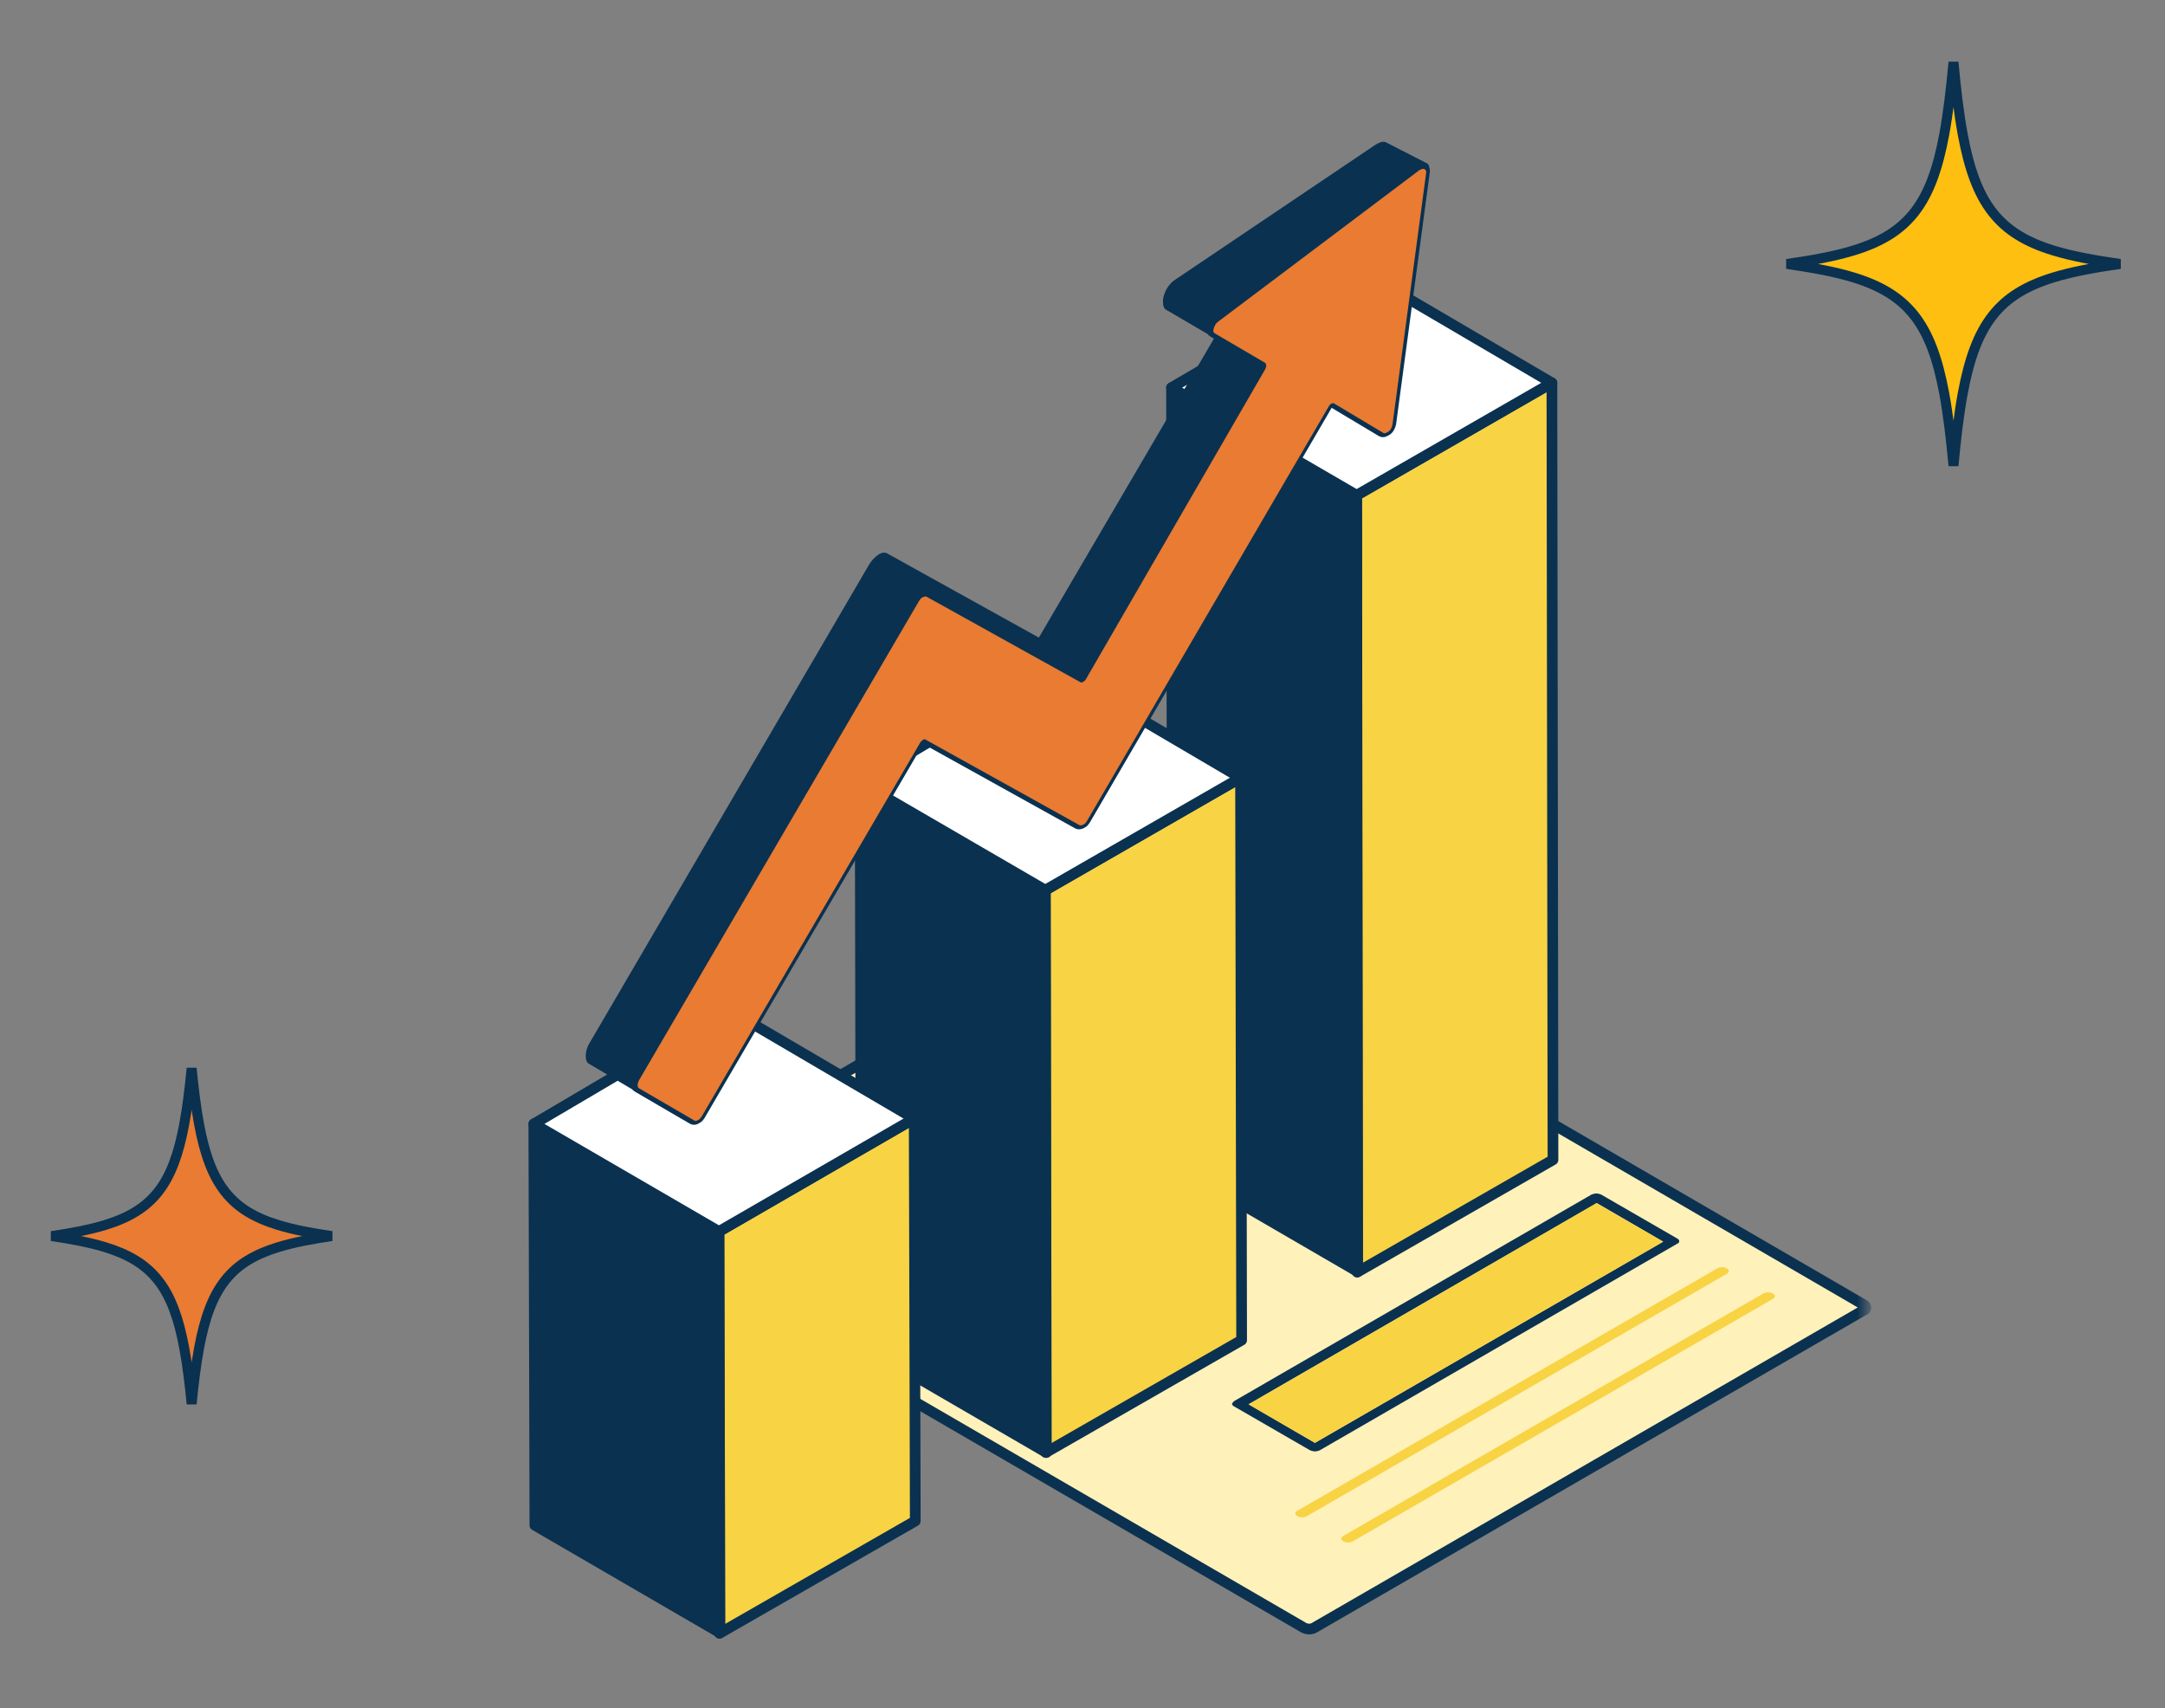 <svg width="109" height="86" viewBox="0 0 109 86" fill="none" xmlns="http://www.w3.org/2000/svg">
<rect x="0" y="0" width="109" height="86" fill="#808080" stroke="none"/>
<mask id="mask0_469_2074" style="mask-type:luminance" maskUnits="userSpaceOnUse" x="13" y="5" width="82" height="81">
<path d="M94.051 5H13.247V85.805H94.051V5Z" fill="white"/>
</mask>
<g mask="url(#mask0_469_2074)">
<path d="M65.474 76.079C65.339 76.16 65.339 76.268 65.474 76.349C65.609 76.43 65.824 76.43 65.959 76.349L87.103 64.147C87.237 64.067 87.237 63.959 87.103 63.878C86.968 63.797 86.752 63.797 86.618 63.878L65.474 76.079Z" fill="#0A3150"/>
<path d="M30.243 61.103L57.932 45.104C57.986 45.077 58.094 45.05 58.175 45.05C58.256 45.05 58.336 45.077 58.417 45.104L93.837 65.682C93.891 65.709 93.944 65.763 93.944 65.817C93.944 65.871 93.917 65.924 93.837 65.951L66.147 81.951C66.094 81.978 66.013 82.004 65.905 82.004C65.824 82.004 65.717 81.978 65.663 81.951L30.216 61.372C30.163 61.345 30.109 61.291 30.109 61.238C30.136 61.184 30.163 61.13 30.243 61.103Z" fill="#FFF1BA" stroke="#0A3150" stroke-width="0.539" stroke-miterlimit="10" stroke-linecap="round" stroke-linejoin="round"/>
<path d="M62.134 70.53L80.127 60.133C80.181 60.106 80.288 60.079 80.369 60.079C80.45 60.079 80.558 60.106 80.612 60.133L84.436 62.342C84.49 62.369 84.544 62.422 84.544 62.476C84.544 62.53 84.517 62.584 84.436 62.611L66.444 73.008C66.39 73.035 66.282 73.062 66.201 73.062C66.121 73.062 66.04 73.035 65.959 73.008L62.134 70.799C62.081 70.772 62.027 70.718 62.027 70.665C62.027 70.638 62.081 70.584 62.134 70.53ZM66.201 72.631L83.736 62.503L80.396 60.564L62.862 70.692L66.201 72.631Z" fill="#0A3150"/>
<path d="M62.862 70.693L66.202 72.632L83.736 62.505L80.37 60.565L62.862 70.693Z" fill="#F8D344"/>
<path d="M67.629 77.318C67.494 77.399 67.494 77.506 67.629 77.587C67.763 77.668 67.979 77.668 68.113 77.587L89.257 65.386C89.392 65.305 89.392 65.197 89.257 65.116C89.123 65.035 88.907 65.035 88.772 65.116L67.629 77.318Z" fill="#F8D344"/>
<path d="M65.313 76.052C65.178 76.133 65.178 76.241 65.313 76.322C65.447 76.402 65.663 76.402 65.797 76.322L86.941 64.12C87.076 64.039 87.076 63.931 86.941 63.851C86.807 63.77 86.591 63.77 86.457 63.851L65.313 76.052Z" fill="#F8D344"/>
<path d="M78.133 19.274L78.187 58.384L68.329 64.04L68.302 24.931L78.133 19.274Z" fill="#F8D344" stroke="#0A3150" stroke-width="0.539" stroke-miterlimit="10" stroke-linecap="round" stroke-linejoin="round"/>
<path d="M68.356 64.013L59.036 58.599L58.983 19.517L68.302 24.93L68.356 64.013Z" fill="#0A3150" stroke="#0A3150" stroke-width="0.539" stroke-miterlimit="10" stroke-linecap="round" stroke-linejoin="round"/>
<path d="M68.302 24.93L58.983 19.516L68.76 13.779L78.133 19.274L68.302 24.93Z" fill="white" stroke="#0A3150" stroke-width="0.539" stroke-miterlimit="10" stroke-linecap="round" stroke-linejoin="round"/>
<path d="M62.458 39.152L62.512 67.461L52.653 73.117L52.627 44.809L62.458 39.152Z" fill="#F8D344" stroke="#0A3150" stroke-width="0.539" stroke-miterlimit="10" stroke-linecap="round" stroke-linejoin="round"/>
<path d="M52.68 73.117L43.361 67.703L43.307 39.395L52.626 44.808L52.68 73.117Z" fill="#0A3150" stroke="#0A3150" stroke-width="0.539" stroke-miterlimit="10" stroke-linecap="round" stroke-linejoin="round"/>
<path d="M52.626 44.809L43.307 39.395L53.057 33.631L62.458 39.153L52.626 44.809Z" fill="white" stroke="#0A3150" stroke-width="0.539" stroke-miterlimit="10" stroke-linecap="round" stroke-linejoin="round"/>
<path d="M46.027 56.31L46.081 76.565L36.223 82.221L36.196 61.993L46.027 56.31Z" fill="#F8D344" stroke="#0A3150" stroke-width="0.539" stroke-miterlimit="10" stroke-linecap="round" stroke-linejoin="round"/>
<path d="M36.25 82.194L26.93 76.78L26.877 56.579L36.196 61.993L36.25 82.194Z" fill="#0A3150" stroke="#0A3150" stroke-width="0.539" stroke-miterlimit="10" stroke-linecap="round" stroke-linejoin="round"/>
<path d="M36.196 61.992L26.877 56.578L36.654 50.815L46.027 56.309L36.196 61.992Z" fill="white" stroke="#0A3150" stroke-width="0.539" stroke-miterlimit="10" stroke-linecap="round" stroke-linejoin="round"/>
<path d="M71.858 8.231C71.767 8.186 71.818 8.231 71.858 8.231L69.811 7.181C69.676 7.1 69.514 7.127 69.245 7.289L59.091 14.13C58.848 14.319 58.66 14.615 58.579 14.938C58.552 15.019 58.552 15.127 58.552 15.207C58.552 15.396 58.606 15.558 58.741 15.611L61.138 17.012L52.303 32.096L44.681 27.867C44.546 27.786 44.384 27.813 44.223 27.921C44.061 28.029 43.899 28.19 43.765 28.406L29.678 52.512C29.543 52.728 29.489 52.97 29.489 53.159C29.489 53.347 29.543 53.509 29.678 53.563L32.452 55.206L34.337 56.31C34.472 56.391 34.634 56.364 34.795 56.256C34.957 56.148 35.119 55.987 35.253 55.771L46.108 37.186L53.731 41.415C53.865 41.496 54.027 41.469 54.189 41.361C54.35 41.28 54.512 41.092 54.647 40.876L66.686 20.271L67.144 20.541C67.144 20.541 67.144 20.541 67.171 20.541L69.057 21.645C69.057 21.645 69.057 21.645 69.03 21.645C69.164 21.726 69.326 21.726 69.514 21.618C69.568 21.591 69.649 21.537 69.703 21.483C69.945 21.268 70.107 20.918 70.161 20.621L71.858 8.851C71.858 8.646 72.063 8.385 71.858 8.231Z" fill="#0A3150"/>
<path d="M71.372 8.5C71.507 8.419 71.588 8.419 71.641 8.446C71.695 8.473 71.722 8.527 71.722 8.607L70.025 21.294C69.999 21.428 69.945 21.563 69.837 21.644C69.675 21.752 69.621 21.752 69.567 21.725L67.09 20.243C67.063 20.216 67.009 20.216 66.955 20.243C66.901 20.27 66.847 20.324 66.82 20.378L54.646 41.252C54.592 41.333 54.538 41.414 54.457 41.441C54.403 41.468 54.322 41.495 54.269 41.468L46.511 37.158C46.484 37.132 46.43 37.132 46.377 37.185C46.323 37.212 46.269 37.266 46.242 37.32L35.252 56.121C35.199 56.201 35.145 56.282 35.064 56.309C34.983 56.363 34.929 56.363 34.875 56.336L32.101 54.72C32.047 54.693 32.02 54.639 32.02 54.558C32.02 54.477 32.047 54.397 32.101 54.289L46.188 30.182C46.242 30.102 46.296 30.021 46.377 29.994C46.457 29.967 46.511 29.94 46.565 29.967L54.322 34.276C54.349 34.303 54.403 34.276 54.457 34.249C54.511 34.222 54.565 34.169 54.592 34.115L63.615 18.52C63.642 18.466 63.669 18.385 63.669 18.331C63.669 18.277 63.642 18.223 63.615 18.196L61.083 16.715C61.029 16.688 61.002 16.634 61.002 16.553C61.056 16.311 61.137 16.203 61.245 16.122L71.372 8.5Z" fill="white" stroke="#0A3150" stroke-width="0.539" stroke-miterlimit="10" stroke-linecap="round" stroke-linejoin="round"/>
<path d="M71.455 8.57C71.589 8.489 71.67 8.489 71.724 8.516C71.778 8.543 71.805 8.597 71.805 8.678L70.108 21.364C70.081 21.499 70.027 21.633 69.919 21.714C69.758 21.822 69.704 21.822 69.65 21.795L67.172 20.314C67.145 20.287 67.091 20.287 67.037 20.314C66.984 20.34 66.93 20.394 66.903 20.448L54.728 41.323C54.674 41.404 54.62 41.484 54.539 41.511C54.486 41.538 54.405 41.565 54.351 41.538L46.594 37.229C46.567 37.202 46.513 37.202 46.459 37.256C46.405 37.283 46.351 37.337 46.324 37.39L35.335 56.191C35.281 56.272 35.227 56.352 35.146 56.379C35.066 56.433 35.012 56.433 34.958 56.406L32.184 54.79C32.13 54.763 32.103 54.709 32.103 54.629C32.103 54.548 32.13 54.467 32.184 54.359L46.27 30.253C46.324 30.172 46.378 30.091 46.459 30.064C46.54 30.037 46.594 30.01 46.648 30.037L54.405 34.347C54.432 34.374 54.486 34.347 54.539 34.32C54.593 34.293 54.647 34.239 54.674 34.185L63.697 18.59C63.724 18.536 63.751 18.455 63.751 18.401C63.751 18.347 63.724 18.294 63.697 18.267L61.166 16.785C61.112 16.758 61.085 16.704 61.085 16.623C61.139 16.381 61.219 16.273 61.327 16.193L71.455 8.57Z" fill="#E97B32"/>
</g>
<path d="M9.649 53.772C9.755 54.853 9.873 55.788 10.024 56.598C10.301 58.082 10.691 59.173 11.326 59.984C11.965 60.802 12.834 61.309 14.015 61.669C14.767 61.898 15.655 62.069 16.702 62.223C15.655 62.376 14.767 62.549 14.015 62.778C12.834 63.138 11.965 63.646 11.326 64.463C10.691 65.274 10.301 66.365 10.024 67.85C9.873 68.659 9.755 69.594 9.649 70.675C9.543 69.594 9.425 68.659 9.274 67.85C8.997 66.365 8.607 65.274 7.972 64.463C7.332 63.646 6.464 63.138 5.283 62.778C4.53 62.549 3.643 62.376 2.595 62.223C3.643 62.069 4.53 61.898 5.283 61.669C6.464 61.309 7.332 60.801 7.972 59.983C8.607 59.172 8.997 58.082 9.274 56.598C9.425 55.788 9.543 54.853 9.649 53.772Z" fill="#E97B32" stroke="#0A3150" stroke-width="0.5"/>
<path d="M98.351 3.128C98.482 4.544 98.628 5.75 98.819 6.779C99.138 8.492 99.584 9.746 100.309 10.676C101.038 11.612 102.029 12.196 103.383 12.61C104.31 12.894 105.418 13.1 106.74 13.287C105.418 13.474 104.311 13.682 103.384 13.966C102.03 14.381 101.038 14.964 100.309 15.9C99.584 16.83 99.138 18.083 98.819 19.796C98.628 20.825 98.482 22.031 98.351 23.446C98.22 22.031 98.074 20.825 97.883 19.796C97.564 18.083 97.118 16.83 96.394 15.9C95.664 14.964 94.672 14.381 93.318 13.966C92.391 13.682 91.284 13.475 89.961 13.287C91.284 13.1 92.391 12.893 93.318 12.609C94.672 12.195 95.664 11.611 96.394 10.675C97.118 9.745 97.564 8.492 97.883 6.779C98.074 5.75 98.22 4.544 98.351 3.128Z" fill="#FEBF10" stroke="#0A3150" stroke-width="0.5"/>
</svg>
